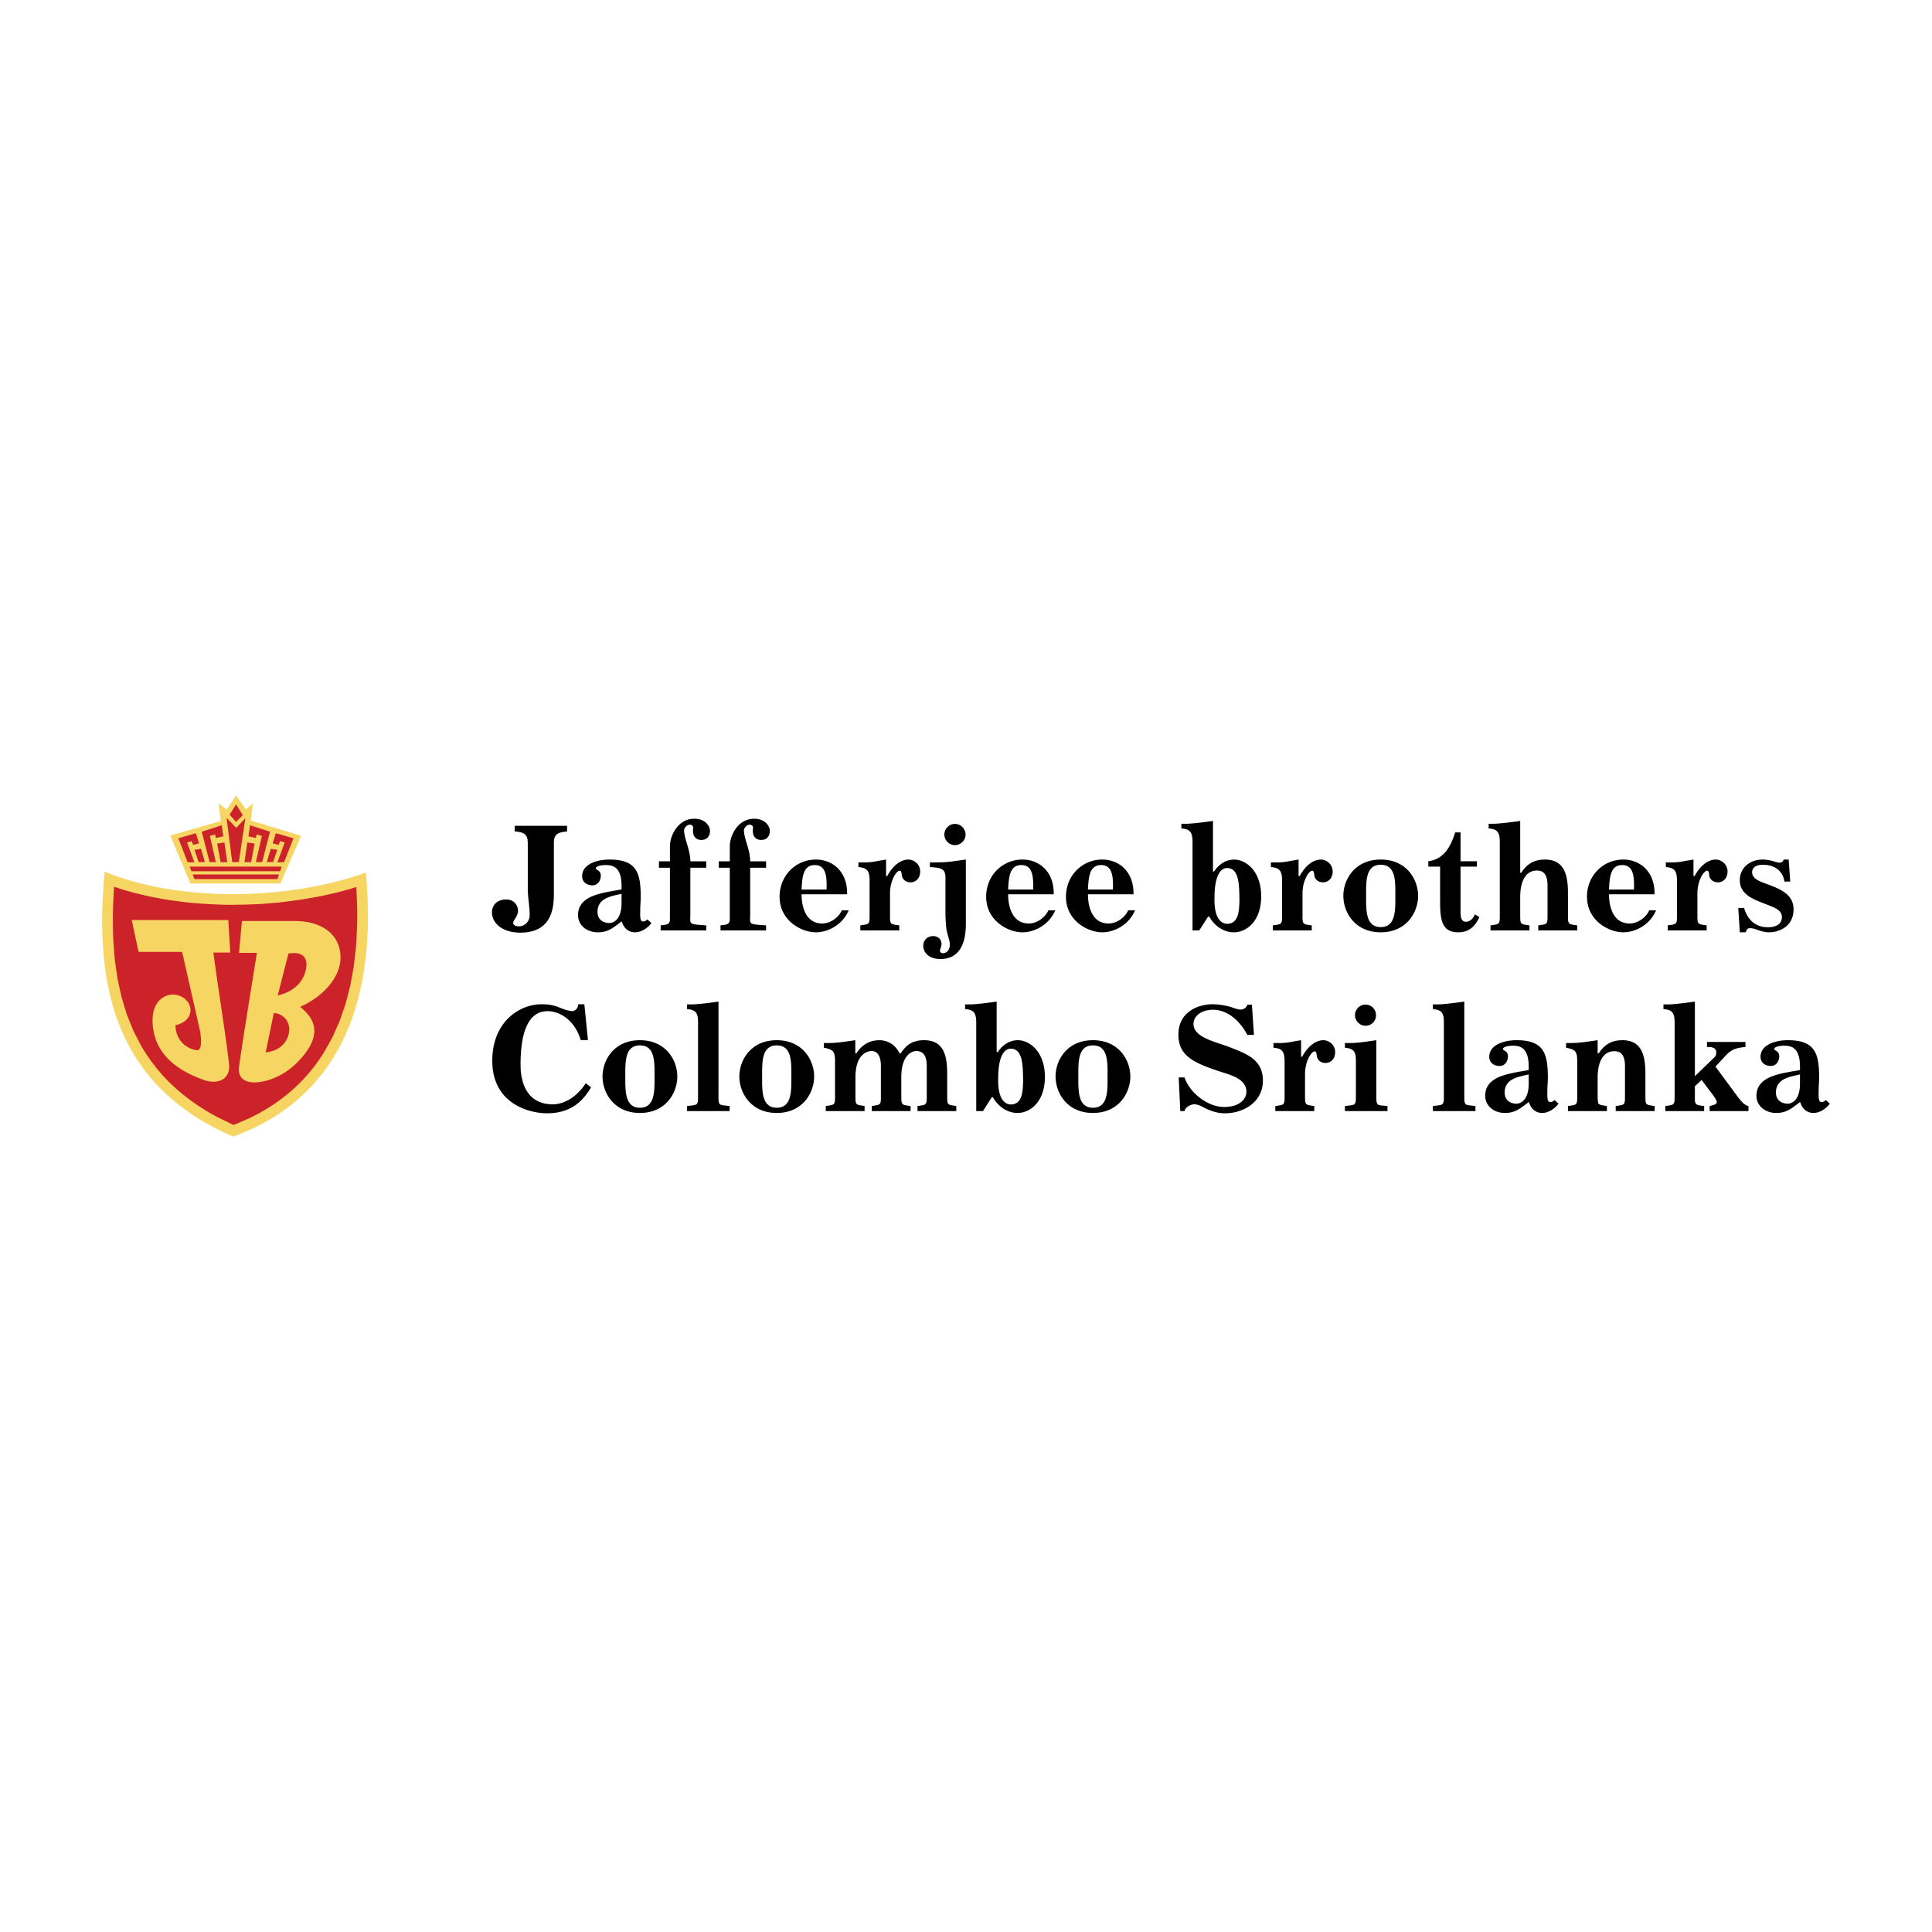 <svg xmlns="http://www.w3.org/2000/svg" width="2500" height="2500" viewBox="0 0 192.744 192.744"><g fill-rule="evenodd" clip-rule="evenodd"><path fill="#fff" d="M0 0h192.744v192.744H0V0z"/><path d="M10.436 86.965c7.404 3.042 18.243 2.894 26.066.09 1.103 11.912-2.028 22.246-13.234 26.335-12.012-5.163-13.864-15.349-12.832-26.425z" fill="#f6d563"/><path d="M16.354 89.709a56.8 56.8 0 0 0 2.565.346c1.172.106 2.332.174 3.509.208 1.186.01 2.359-.015 3.543-.075l1.762-.142c2.645-.291 5.268-.745 7.809-1.548.059.982.088 1.956.099 2.939a54.205 54.205 0 0 1-.128 3.069l-.228 1.965-.346 1.891-.47 1.809-.596 1.723-.729 1.631-.864 1.535-.484.729-.521.705-.558.678-.595.652-.633.623-.674.596-.714.568-.756.539-.799.51-.843.48-.887.449-1.519.643-1.661-.807-.939-.531-.883-.557-.83-.578-.776-.602-.726-.623-.677-.646-.63-.666-.584-.688-.542-.707-.499-.727-.458-.746-.799-1.551-.652-1.627-.516-1.699-.387-1.764-.268-1.826a51.08 51.08 0 0 1-.198-2.843l-.008-1.956c.024-.877.061-1.75.12-2.626 1.613.573 3.29.942 4.97 1.247z" fill="#cc2229"/><path fill="#f6d563" d="M18.993 88.144h8.981l2.064-4.764-5.017-1.518.211-1.707-.696.59-.991-1.391-.927 1.413-.822-.612.232 1.75-5.038 1.454 2.003 4.785z"/><path d="M18.929 86.458H28.1l-.158.464h-8.84l-.173-.464zm8.906.779l-.158.464h-8.284l-.172-.464h8.614zM19.404 84.787l.644-.108.396 1.328h-.624l-.416-1.22zm.136-1.66l-1.749.506.927 2.382.675.013-.732-1.979.462-.135.143.375.59-.149-.316-1.013zm2.124 1.036l.723-.118.287 1.972h-.664l-.346-1.854zm-.754 1.843h.624l-.595-2.606.516-.149.079.348.744-.159-.159-1.11-1.992.645.783 3.031zm2.257-.002h.66l.648-4.375-.906.958-.968-.999.566 4.416zm4.493-1.217l-.645-.108-.396 1.328h.624l.417-1.22zm-.137-1.66l1.75.506-.928 2.382-.673.013.731-1.979-.461-.135-.144.375-.59-.149.315-1.013zM25.4 84.163l-.724-.118-.288 1.972h.666l.346-1.854zm.753 1.843h-.624l.595-2.606-.517-.149-.079.348-.743-.159.158-1.11 1.992.645-.782 3.031z" fill="#cc2229"/><path fill="#cc2229" d="M22.91 81.279l.638-1.029.679 1.071-.679.679-.638-.721z"/><path d="M13.142 91.788h9.635l.193 3.243h-1.687c.498 3.773 1.112 7.297 1.564 11.061.171 1.42-.839 2.109-2.31 1.721-3.796-1.285-5.222-3.375-5.317-5.807-.09-2.273 1.374-2.932 2.334-2.758 1.797.326 2.092 2.562-.05 3.033.014 1.342.923 2.332 2.124 2.488.523.068.464-.953.357-1.791l-1.816-8.012h-4.346l-.681-3.178zm10.996.097h5.547c2.873.11 4.391 1.711 4.281 3.827-.092 1.793-1.643 3.676-4.022 4.737 1.458 1.158 2.389 2.832-.292 5.547-.979.99-2.295 1.74-3.698 1.945-1.514.223-2.275-.395-2.108-1.557.546-3.781 1.189-7.547 1.784-11.321h-1.784l.292-3.178zm3.178 9.179c-.292 1.342-.519 2.584-.811 3.926 1.057-.098 2.025-.678 2.303-1.85.266-1.119-.518-2.033-1.492-2.076zm1.46-5.935l-1.071 4.184c1.111-.262 2.339-.912 2.757-2.367.393-1.368-.237-2.066-1.686-1.817z" fill="#f6d563"/><path d="M51.353 82.384v.564c.925.079 1.301.251 1.301 1.191v4.592c0 .752.188 1.692.188 2.57 0 .596-.454 1.113-1.081 1.113-.407 0-.564-.204-.564-.313 0-.298.282-.455.423-.909.031-.109.062-.204.062-.313 0-.485-.329-1.144-1.191-1.144-.893 0-1.41.564-1.41 1.285 0 1.112 1.081 2.024 2.821 2.024 3.103 0 3.354-2.385 3.354-3.857v-5.046c0-.94.376-1.097 1.316-1.191v-.564h-5.219v-.002zM64.579 91.724a.571.571 0 0 1-.423.204c-.361 0-.282-.69-.282-1.27 0-.375.047-.752.047-1.128 0-2.429-.376-3.777-3.118-3.777-1.426 0-2.727.548-2.727 1.646 0 .658.533.925 1.019.925.564 0 .846-.486.846-1.003a.613.613 0 0 0-.157-.392c-.094-.11-.345-.188-.345-.298 0-.157.36-.329.972-.329s1.599.079 1.599 2.084v.345c-1.849.345-4.341.548-4.341 2.57 0 .972.831 1.711 1.975 1.711 1.019 0 1.536-.457 2.382-1.1.282.943.94 1.1 1.332 1.1.627 0 1.254-.425 1.63-.927l-.409-.361zm-2.57-2.555v.909c0 1.63-.768 2.006-1.223 2.006-.595 0-1.175-.329-1.175-1.113 0-1.425 1.489-1.582 2.398-1.802zM66.835 86.568v5.14c0 .564-.36.533-.924.611v.501h4.544v-.5c-1.833-.126-1.583-.094-1.583-1.097v-4.654h1.583v-.643h-1.583c0-.376-.063-.846-.313-1.661-.125-.423-.313-1.019-.313-1.442 0-.125.204-.548.58-.548.204 0 .329.157.329.282 0 .063-.016.11-.016.173-.015.094 0 .188 0 .282 0 .063.047.784.831.784.783 0 .862-.674.862-.894 0-.485-.47-1.222-1.567-1.222-1.63 0-2.429 1.692-2.429 2.742v1.504h-1.097v.643h1.096v-.001zM72.806 86.568v5.14c0 .564-.361.533-.925.611v.501h4.545v-.5c-1.834-.126-1.583-.094-1.583-1.097v-4.654h1.583v-.643h-1.583c0-.376-.062-.846-.313-1.661-.125-.423-.313-1.019-.313-1.442 0-.125.203-.548.58-.548.204 0 .329.157.329.282 0 .063-.016.11-.016.173-.016.094 0 .188 0 .282 0 .063.047.784.831.784.783 0 .862-.674.862-.894 0-.485-.47-1.222-1.567-1.222-1.63 0-2.429 1.692-2.429 2.742v1.504H71.71v.643h1.096v-.001zM83.979 90.815c-.266.658-1.097 1.316-1.943 1.316-1.739 0-2.068-1.833-2.068-2.915h4.545c.047-2.241-1.426-3.463-3.119-3.463-1.991 0-3.62 1.583-3.62 3.714 0 2.367 2.163 3.544 3.62 3.544 1.222 0 2.664-.754 3.275-2.197h-.69v.001zm-4.011-2.068c.063-1.175.125-2.445 1.316-2.445 1.113 0 1.223 1.113 1.175 2.445h-2.491zM85.641 86.505c.925.063 1.113.439 1.113 1.379v3.542c0 .831-.094.768-.924.894v.501h3.886v-.501c-.831-.126-.925-.062-.925-.894v-2.288c0-1.301.643-2.272.957-2.272.188 0 .188.235.219.439.078.548.533.721.877.721.392 0 .956-.282.956-1.097 0-.643-.549-1.175-1.191-1.175-.423 0-1.316.219-2.1 1.646h-.11v-1.646c-1.207.188-1.301.282-2.241.282h-.518v.469h.001zM96.359 85.753c-1.613.219-1.802.282-3.087.282h-.501v.47c1.019.063 1.551.11 1.551 1.035v3.573c0 .502.047 1.332.125 1.727.094.486.313.987.313 1.395 0 .533-.313.862-.689.862-.235 0-.298-.173-.298-.251 0-.141.078-.282.125-.423.015-.079.031-.157.031-.235 0-.47-.329-.799-.846-.799-.549 0-.975.408-.975.956 0 .705.583 1.332 1.711 1.332 2.397 0 2.538-2.476 2.538-3.513v-6.411h.002zm-2.146-2.491c0 .564.486 1.05 1.05 1.05.596 0 1.066-.486 1.066-1.05 0-.58-.486-1.065-1.066-1.065a1.062 1.062 0 0 0-1.05 1.065zM104.588 90.815c-.268.658-1.098 1.316-1.944 1.316-1.739 0-2.068-1.833-2.068-2.915h4.545c.047-2.241-1.427-3.463-3.118-3.463-1.991 0-3.62 1.583-3.62 3.714 0 2.367 2.162 3.544 3.62 3.544 1.222 0 2.664-.754 3.274-2.197h-.689v.001zm-4.013-2.068c.063-1.175.126-2.445 1.316-2.445 1.113 0 1.223 1.113 1.176 2.445h-2.492zM112.549 90.815c-.267.658-1.098 1.316-1.944 1.316-1.739 0-2.068-1.833-2.068-2.915h4.545c.047-2.241-1.427-3.463-3.118-3.463-1.99 0-3.62 1.583-3.62 3.714 0 2.367 2.162 3.544 3.62 3.544 1.222 0 2.664-.754 3.274-2.197h-.689v.001zm-4.013-2.068c.063-1.175.126-2.445 1.316-2.445 1.113 0 1.223 1.113 1.176 2.445h-2.492zM121.011 81.898c-.596.094-2.085.282-2.633.282h-.518v.471c.925.062 1.112.438 1.112 1.379v8.792h.674l.878-1.379h.11c.532.94 1.457 1.57 2.46 1.57 1.27 0 2.727-1.115 2.727-3.591 0-2.523-1.52-3.667-2.695-3.667-1.019 0-1.692.705-2.006 1.191h-.109v-5.048zm.156 7.381c.047-1.99.627-2.68 1.254-2.68 1.159 0 1.191 1.614 1.223 2.711 0 .25.016.501 0 .752-.031.94-.142 2.1-1.223 2.1-.517 0-1.191-.439-1.254-2.084-.016-.266 0-.532 0-.799zM126.793 86.505c.925.063 1.112.439 1.112 1.379v3.542c0 .831-.094.768-.925.894v.501h3.887v-.501c-.83-.126-.924-.062-.924-.894v-2.288c0-1.301.643-2.272.955-2.272.188 0 .188.235.22.439.078.548.532.721.878.721.392 0 .956-.282.956-1.097 0-.643-.549-1.175-1.191-1.175-.423 0-1.316.219-2.1 1.646h-.11v-1.646c-1.206.188-1.301.282-2.24.282h-.518v.469zM137.747 85.753c-2.602 0-3.729 2.006-3.729 3.62 0 1.63 1.144 3.638 3.729 3.638s3.729-2.008 3.729-3.638c.001-1.614-1.127-3.62-3.729-3.62zm0 .518c1.536 0 1.458 1.724 1.458 3.103 0 1.348.078 3.119-1.458 3.119-1.535 0-1.457-1.771-1.457-3.119 0-1.379-.078-3.103 1.457-3.103zM145.708 83.042h-.532c-.455 1.441-1.129 2.664-2.68 2.883v.533h1.175v3.479c0 1.881.188 3.074 1.817 3.074 1.098 0 1.693-.629 2.101-1.522l-.439-.267c-.282.58-.595.736-.908.736-.518 0-.533-.58-.533-1.128v-4.373h1.63v-.533h-1.63v-2.882h-.001zM151.663 81.898c-.596.094-2.085.282-2.633.282h-.517v.471c.924.062 1.112.438 1.112 1.379v7.396c0 .831-.094.768-.925.894v.501h3.887v-.501c-.831-.126-.925-.062-.925-.894v-1.975c0-1.301.423-2.602 1.661-2.602.549 0 1.065.251 1.065 1.489v3.087c0 .831-.094.768-.925.894v.501h3.887v-.5c-.83-.126-.925-.062-.925-.894v-2.351c0-1.881-.407-3.322-2.304-3.322-1.097 0-1.817.47-2.351 1.316h-.109v-5.171h.002zM164.529 90.815c-.267.658-1.098 1.316-1.943 1.316-1.739 0-2.068-1.833-2.068-2.915h4.544c.048-2.241-1.426-3.463-3.118-3.463-1.99 0-3.62 1.583-3.62 3.714 0 2.367 2.163 3.544 3.62 3.544 1.223 0 2.664-.754 3.275-2.197h-.69v.001zm-4.011-2.068c.062-1.175.125-2.445 1.316-2.445 1.112 0 1.222 1.113 1.175 2.445h-2.491zM166.19 86.505c.925.063 1.112.439 1.112 1.379v3.542c0 .831-.094.768-.925.894v.501h3.887v-.501c-.83-.126-.925-.062-.925-.894v-2.288c0-1.301.643-2.272.956-2.272.188 0 .188.235.22.439.078.548.532.721.878.721.392 0 .955-.282.955-1.097 0-.643-.548-1.175-1.19-1.175-.423 0-1.316.219-2.1 1.646h-.11v-1.646c-1.206.188-1.301.282-2.241.282h-.517v.469zM178.445 85.753h-.502c-.031.109-.109.313-.423.313-.282 0-.894-.313-1.661-.313-1.379 0-2.288.909-2.288 2.037 0 1.458 1.27 1.896 2.68 2.445.705.282 1.521.533 1.521 1.254 0 .485-.313 1.018-1.41 1.018-.988 0-1.943-.501-2.367-1.927h-.579l.156 2.432h.58c.172-.316.109-.41.501-.41.235 0 .471.094.737.188.313.112.736.222 1.097.222.878 0 2.444-.489 2.444-2.291 0-1.442-1.19-1.99-2.695-2.539-.721-.266-1.441-.517-1.441-1.19 0-.235.172-.721 1.065-.721 1.395 0 2.053.831 2.162 1.677h.58l-.157-2.195zM57.684 100.188c-.016.359-.22.625-.517.674a.374.374 0 0 1-.188 0c-1.035-.127-1.348-.674-2.931-.674-2.288 0-4.937 1.801-4.937 5.641 0 4.277 3.667 5.236 5.454 5.236 1.943 0 3.338-.77 4.403-2.588l-.533-.408c-.784 1.223-2.021 2.102-3.291 2.102-2.304 0-3.212-1.756-3.212-3.965 0-3.338.831-5.328 2.68-5.328 1.301 0 2.743.955 3.323 2.883h.721l-.36-3.572h-.612v-.001zM63.842 103.775c-2.602 0-3.73 2.006-3.73 3.619 0 1.631 1.144 3.639 3.73 3.639 2.585 0 3.729-2.008 3.729-3.639.001-1.613-1.128-3.619-3.729-3.619zm0 .518c1.536 0 1.457 1.723 1.457 3.102 0 1.348.079 3.119-1.457 3.119s-1.458-1.771-1.458-3.119c.001-1.379-.077-3.102 1.458-3.102zM71.678 99.92c-.596.094-2.084.283-2.633.283h-.501v.469c.987.078 1.097.502 1.097 1.379v7.396c0 .879-.125.77-1.097.895v.502h4.247v-.502c-1.003-.125-1.112 0-1.112-.895V99.92h-.001zM77.492 103.775c-2.602 0-3.73 2.006-3.73 3.619 0 1.631 1.144 3.639 3.73 3.639 2.585 0 3.729-2.008 3.729-3.639 0-1.613-1.128-3.619-3.729-3.619zm0 .518c1.536 0 1.458 1.723 1.458 3.102 0 1.348.078 3.119-1.458 3.119s-1.458-1.771-1.458-3.119c0-1.379-.078-3.102 1.458-3.102zM82.193 104.527c.924.172 1.113.346 1.113 1.379v3.541c0 .832-.094.77-.925.895v.502h3.871v-.502c-.815-.141-.909-.047-.909-.895v-1.973c0-2.289 1.16-2.617 1.614-2.617.454 0 .924.312.924 1.504v3.086c0 .848-.094.754-.909.895v.502h3.871v-.502c-.831-.125-.925-.062-.925-.895v-1.973c0-2.258 1.097-2.617 1.473-2.617.501 0 1.066.203 1.066 1.504v3.086c0 .832-.094.77-.925.895v.502h3.871v-.502c-.814-.141-.909-.047-.909-.895v-2.35c0-1.896-.408-3.322-2.304-3.322-1.082 0-1.755.408-2.335 1.316h-.11c-.58-1.207-1.646-1.316-2.021-1.316-.831 0-1.677.346-2.288 1.316h-.109v-1.316c-1.097.156-1.865.281-2.633.281h-.501v.471zM99.431 99.92c-.596.094-2.084.283-2.633.283h-.517v.469c.925.062 1.112.439 1.112 1.379v8.793h.674l.878-1.379h.109c.533.939 1.458 1.568 2.461 1.568 1.269 0 2.727-1.115 2.727-3.592 0-2.521-1.521-3.666-2.695-3.666-1.02 0-1.692.705-2.006 1.191h-.11V99.92zm.157 7.381c.047-1.99.627-2.68 1.254-2.68 1.159 0 1.19 1.615 1.222 2.711 0 .252.016.502 0 .752-.031.941-.141 2.102-1.222 2.102-.518 0-1.191-.439-1.254-2.086-.016-.266 0-.532 0-.799zM109.037 103.775c-2.602 0-3.729 2.006-3.729 3.619 0 1.631 1.144 3.639 3.729 3.639s3.729-2.008 3.729-3.639c.001-1.613-1.127-3.619-3.729-3.619zm0 .518c1.536 0 1.457 1.723 1.457 3.102 0 1.348.079 3.119-1.457 3.119-1.535 0-1.457-1.771-1.457-3.119 0-1.379-.078-3.102 1.457-3.102zM124.896 100.234h-.455a.682.682 0 0 1-.674.484c-.329 0-.611-.156-1.175-.312a7.1 7.1 0 0 0-1.63-.219c-1.176 0-3.4.578-3.4 3.055 0 2.146 1.646 2.836 4.23 3.684 1.051.344 2.555.721 2.555 2.006 0 .596-.549 1.504-2.241 1.504-1.598 0-3.416-1.395-3.933-2.945h-.58l.156 3.354h.424c.031-.314.548-.674.971-.674.345 0 .674.172 1.003.344.628.314 1.286.551 2.054.551 1.943 0 3.792-1.193 3.792-3.246 0-2.084-1.536-2.664-3.369-3.369-1.395-.533-3.558-.955-3.558-2.303 0-.691.658-1.412 1.99-1.412.471 0 2.131.174 3.385 2.508h.658l-.203-3.01zM127.043 104.527c.925.062 1.113.439 1.113 1.379v3.541c0 .832-.094.77-.925.895v.502h3.887v-.502c-.831-.125-.925-.062-.925-.895v-2.287c0-1.301.643-2.271.956-2.271.188 0 .188.234.22.438.078.549.532.721.877.721.392 0 .956-.281.956-1.096 0-.643-.549-1.176-1.191-1.176-.423 0-1.316.219-2.1 1.645h-.109v-1.645c-1.207.188-1.301.281-2.241.281h-.518v.47zM137.308 103.775c-1.097.156-1.864.281-2.633.281h-.501v.471c.987.078 1.097.502 1.097 1.379v3.541c0 .879-.125.77-1.097.895v.502h4.247v-.502c-.956-.109-1.113.062-1.113-.895v-5.672zm-2.131-2.492c0 .564.485 1.051 1.05 1.051a1.04 1.04 0 0 0 1.05-1.051c0-.58-.454-1.064-1.05-1.064-.565 0-1.05.469-1.05 1.064zM146.084 99.92c-.596.094-2.085.283-2.633.283h-.502v.469c.987.078 1.098.502 1.098 1.379v7.396c0 .879-.126.77-1.098.895v.502h4.247v-.502c-1.003-.125-1.112 0-1.112-.895V99.92zM155.078 109.746a.568.568 0 0 1-.422.203c-.361 0-.282-.689-.282-1.27 0-.375.046-.752.046-1.127 0-2.43-.375-3.777-3.118-3.777-1.426 0-2.727.549-2.727 1.645 0 .658.533.926 1.019.926.564 0 .847-.486.847-1.004 0-.141-.063-.281-.157-.391s-.345-.189-.345-.299c0-.156.36-.328.972-.328s1.599.078 1.599 2.084v.344c-1.85.346-4.341.549-4.341 2.57 0 .973.83 1.711 1.975 1.711 1.019 0 1.535-.457 2.382-1.1.282.943.94 1.1 1.332 1.1.627 0 1.254-.426 1.63-.928l-.41-.359zm-2.569-2.555v.908c0 1.631-.768 2.006-1.223 2.006-.595 0-1.175-.328-1.175-1.111 0-1.426 1.489-1.584 2.398-1.803zM156.238 104.527c.925.172 1.112.346 1.112 1.379v3.541c0 .832-.094.77-.925.895v.502h3.887v-.502c-.893-.141-.877-.141-.908-.611 0-.094-.017-.188-.017-.283v-1.973c0-1.301.424-2.602 1.661-2.602.549 0 1.066.25 1.066 1.488v3.086c0 .832-.095.77-.925.895v.502h3.887v-.502c-.831-.125-.925-.062-.925-.895v-2.35c0-1.881-.408-3.322-2.304-3.322-1.097 0-1.817.471-2.351 1.316h-.11v-1.316c-1.097.156-1.864.281-2.632.281h-.518v.471h.002zM169.089 99.92c-.596.094-2.085.283-2.633.283h-.502v.469c.925.062 1.113.439 1.113 1.379v7.396c0 .832-.095.77-.925.895v.502h3.871v-.502c-.564-.078-.925-.047-.925-.611v-1.363l.674-.627 1.128 1.504c.173.236.377.502.377.705 0 .268-.455.314-.706.393v.502h3.871v-.502c-.454-.109-.721-.439-1.474-1.473l-1.817-2.461 1.034-1.113c.564-.596 1.003-.752 1.959-.846v-.502h-3.84v.502h.142c.721 0 .783.361.783.533 0 .312-.062.391-.345.658l-1.786 1.723V99.92h.001zM182.143 109.746a.57.57 0 0 1-.423.203c-.36 0-.282-.689-.282-1.27 0-.375.047-.752.047-1.127 0-2.43-.376-3.777-3.118-3.777-1.427 0-2.728.549-2.728 1.645 0 .658.533.926 1.02.926.563 0 .846-.486.846-1.004a.616.616 0 0 0-.156-.391c-.095-.109-.345-.189-.345-.299 0-.156.36-.328.972-.328s1.598.078 1.598 2.084v.344c-1.849.346-4.341.549-4.341 2.57 0 .973.831 1.711 1.975 1.711 1.019 0 1.536-.457 2.382-1.1.282.943.94 1.1 1.332 1.1.627 0 1.254-.426 1.63-.928l-.409-.359zm-2.571-2.555v.908c0 1.631-.768 2.006-1.223 2.006-.595 0-1.175-.328-1.175-1.111.001-1.426 1.49-1.584 2.398-1.803z"/></g></svg>